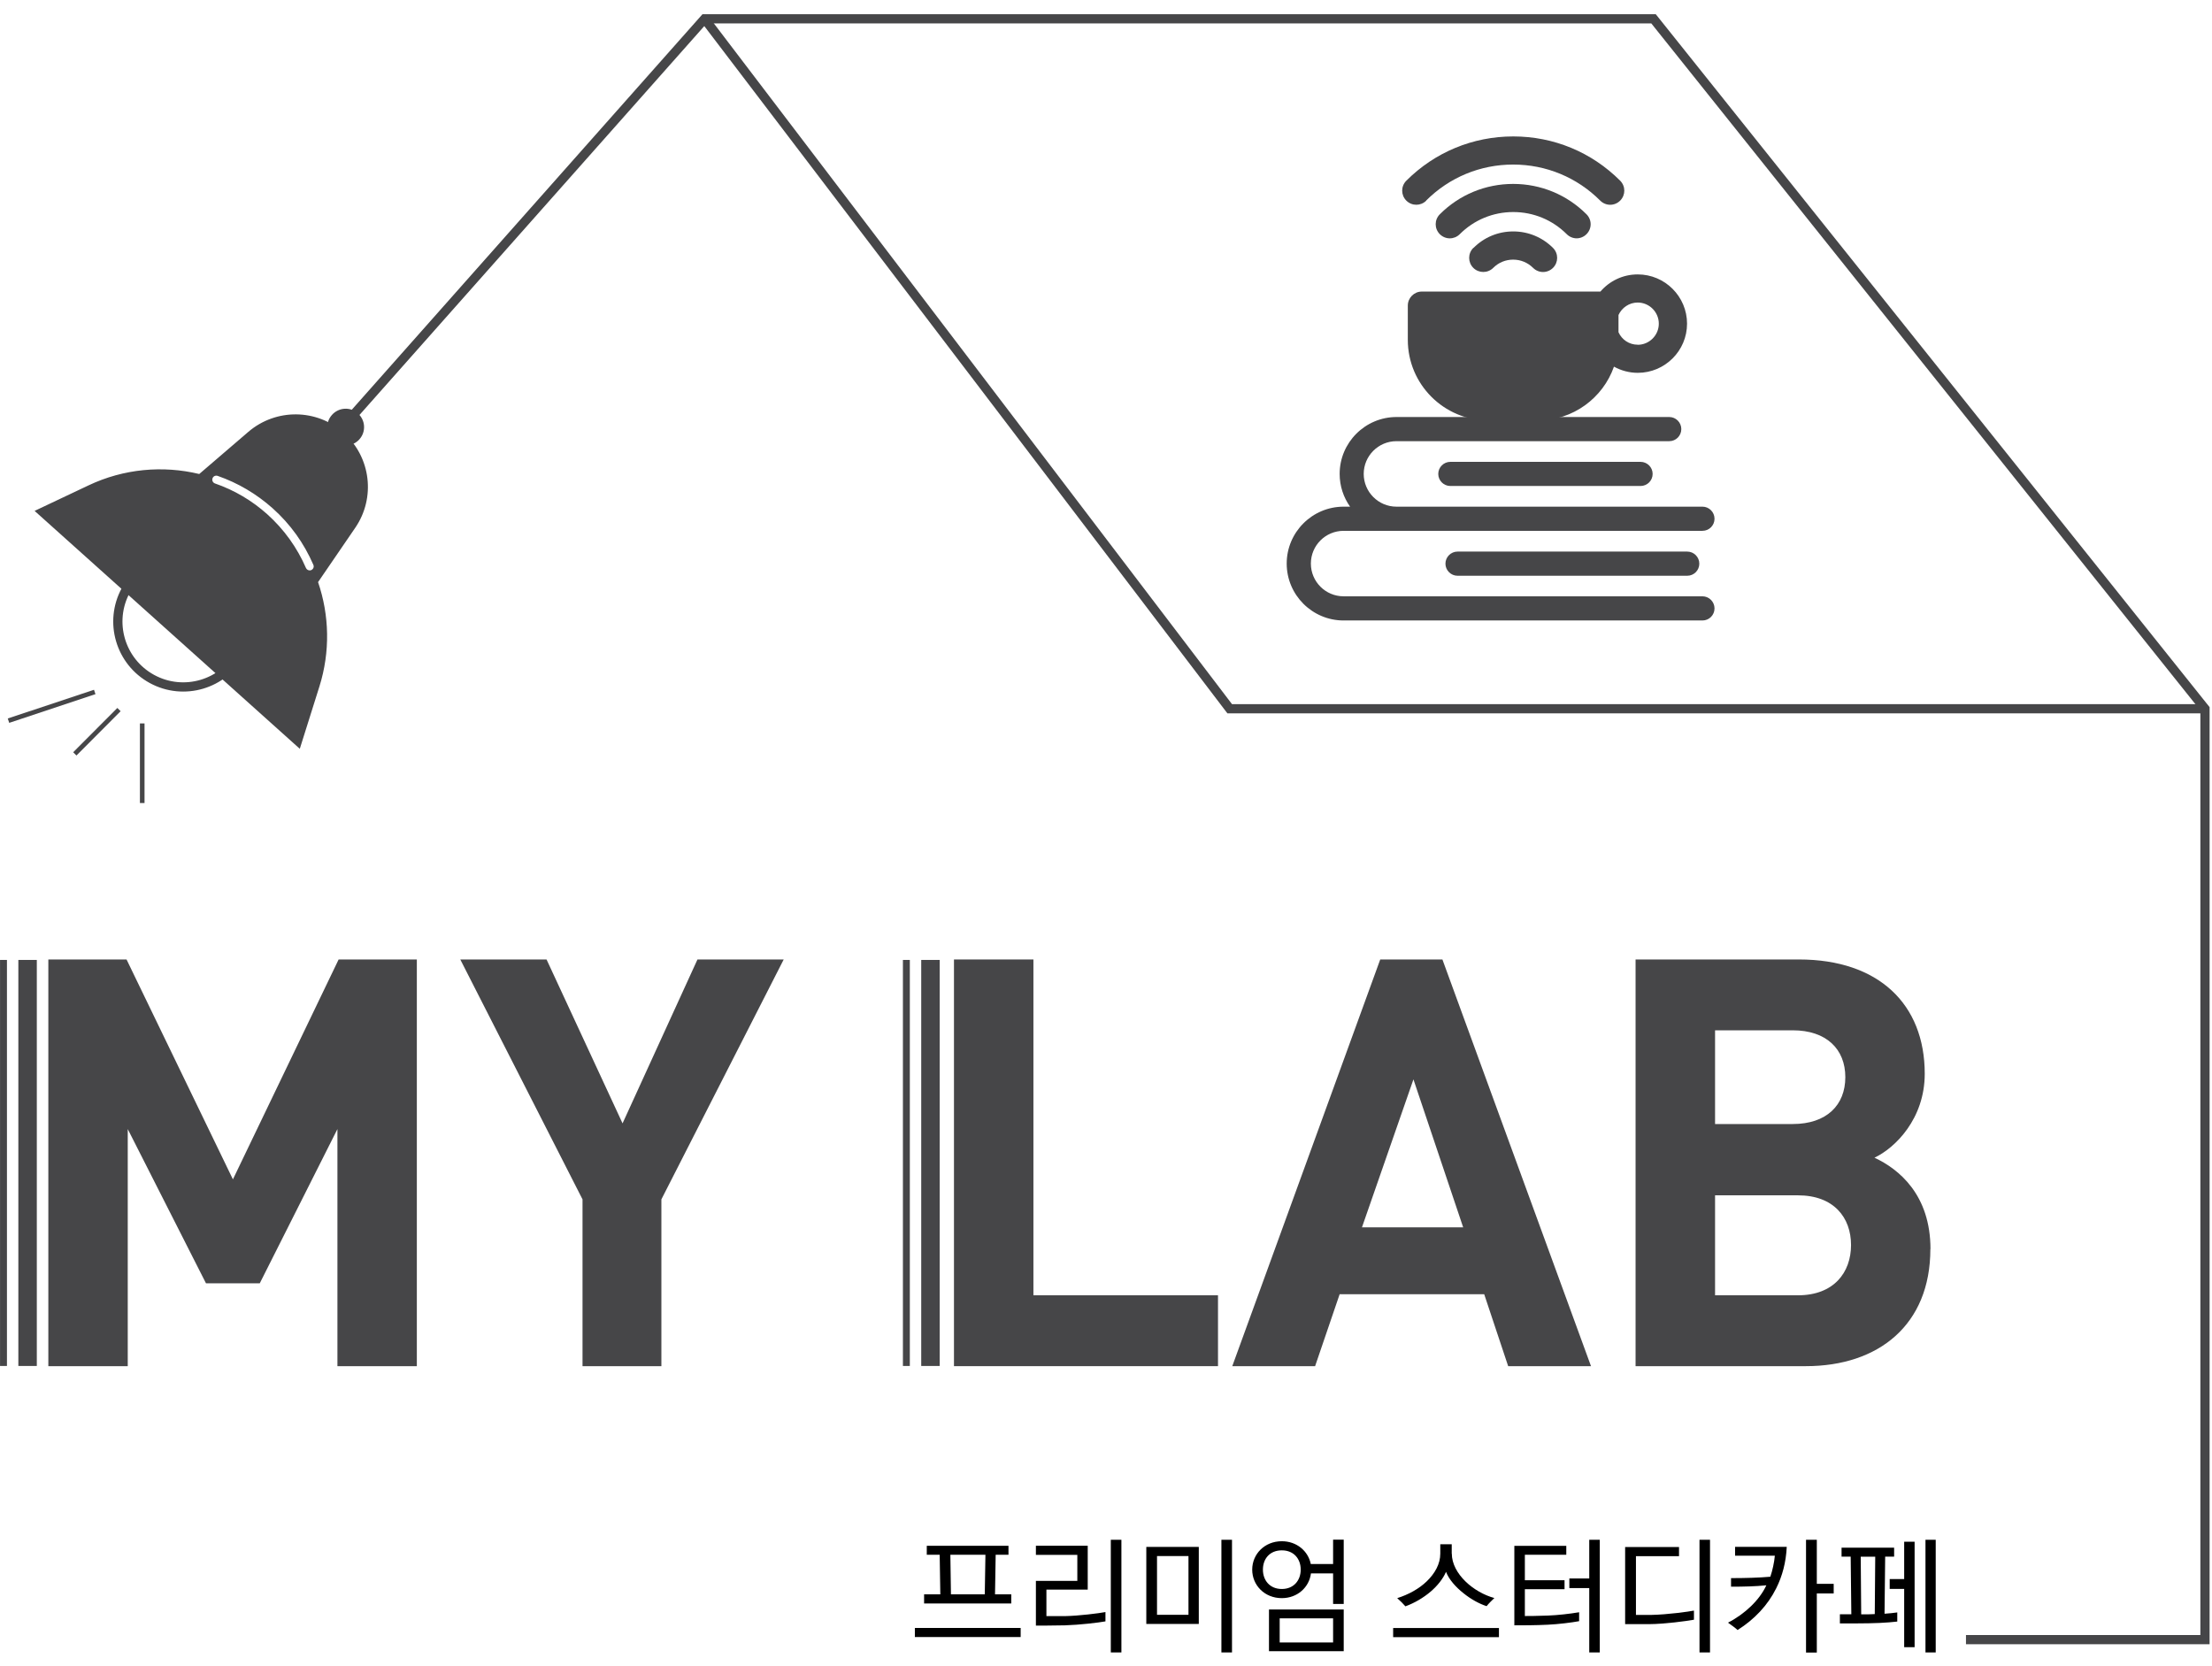 <svg width="81" height="61" viewBox="0 0 81 61" fill="none" xmlns="http://www.w3.org/2000/svg">
<g clip-path="url(#clip0_6567_9808)">
<path d="M8.815 23.905C9.446 22.743 9.017 21.289 7.855 20.657C6.693 20.025 5.239 20.455 4.607 21.617C3.975 22.779 4.405 24.233 5.566 24.865C6.728 25.497 8.183 25.067 8.815 23.905Z" stroke="#464648" stroke-width="0.338" stroke-miterlimit="10"/>
<path d="M13.103 15.136C12.826 14.889 12.4 14.916 12.153 15.197C11.907 15.473 11.934 15.899 12.214 16.146C12.491 16.392 12.917 16.365 13.163 16.085C13.41 15.808 13.383 15.382 13.103 15.136Z" fill="#464648"/>
<path d="M12.592 15.852C11.603 14.963 10.106 14.947 9.093 15.815L7.296 17.358C5.965 17.038 4.533 17.162 3.243 17.774L1.267 18.709L10.978 27.421L11.697 25.137C12.096 23.864 12.062 22.53 11.647 21.317L13.008 19.328C13.761 18.23 13.582 16.744 12.589 15.855L12.592 15.852ZM11.397 20.878C11.397 20.878 11.366 20.888 11.349 20.888C11.289 20.892 11.231 20.858 11.204 20.8C10.877 20.047 10.4 19.385 9.789 18.834C9.228 18.331 8.583 17.95 7.87 17.703C7.796 17.676 7.755 17.595 7.782 17.517C7.809 17.439 7.89 17.402 7.968 17.426C8.715 17.686 9.394 18.088 9.985 18.615C10.63 19.192 11.13 19.888 11.474 20.682C11.508 20.756 11.474 20.841 11.4 20.875L11.397 20.878Z" fill="#464648"/>
<path d="M11.613 16.69L25.8 0.689H60.55L80.743 25.955V60.044H71.991" stroke="#464648" stroke-width="0.338" stroke-miterlimit="10"/>
<path d="M25.8 0.689L45.03 25.955H80.743" stroke="#464648" stroke-width="0.338" stroke-miterlimit="10"/>
<path d="M53.95 9.079C53.748 9.282 53.748 9.606 53.95 9.809C54.15 10.008 54.477 10.012 54.68 9.809C54.876 9.613 55.133 9.508 55.41 9.508C55.687 9.508 55.943 9.616 56.139 9.809C56.24 9.91 56.372 9.961 56.504 9.961C56.636 9.961 56.767 9.91 56.869 9.809C57.071 9.606 57.071 9.282 56.869 9.079C56.48 8.691 55.964 8.475 55.413 8.475C54.862 8.475 54.346 8.688 53.957 9.079H53.95Z" fill="#464648"/>
<path d="M57.73 8.728C57.862 8.728 57.994 8.677 58.095 8.576C58.298 8.373 58.298 8.049 58.095 7.847C57.379 7.13 56.423 6.735 55.41 6.735C54.396 6.735 53.44 7.13 52.724 7.847C52.522 8.049 52.522 8.373 52.724 8.576C52.927 8.779 53.251 8.779 53.454 8.576C53.977 8.053 54.673 7.765 55.413 7.765C56.153 7.765 56.849 8.053 57.372 8.576C57.474 8.677 57.605 8.728 57.737 8.728H57.73Z" fill="#464648"/>
<path d="M52.221 7.347C53.072 6.495 54.204 6.026 55.409 6.026C56.615 6.026 57.747 6.495 58.598 7.347C58.699 7.448 58.831 7.499 58.963 7.499C59.095 7.499 59.226 7.448 59.328 7.347C59.53 7.144 59.53 6.82 59.328 6.617C58.281 5.57 56.892 4.996 55.413 4.996C53.933 4.996 52.542 5.573 51.498 6.617C51.295 6.82 51.295 7.144 51.498 7.347C51.701 7.549 52.025 7.549 52.228 7.347H52.221Z" fill="#464648"/>
<path d="M59.969 10.049C59.422 10.049 58.936 10.292 58.605 10.677H52.065C51.782 10.677 51.552 10.907 51.552 11.191V12.447C51.552 14.072 52.873 15.396 54.501 15.396H56.322C57.605 15.396 58.699 14.572 59.101 13.427C59.361 13.569 59.655 13.653 59.973 13.653C60.966 13.653 61.777 12.846 61.777 11.853C61.777 10.86 60.969 10.049 59.973 10.049H59.969ZM59.969 12.623C59.655 12.623 59.389 12.437 59.267 12.167V11.535C59.389 11.268 59.659 11.079 59.969 11.079C60.395 11.079 60.743 11.427 60.743 11.853C60.743 12.278 60.395 12.626 59.969 12.626V12.623Z" fill="#464648"/>
<path d="M53.109 16.913C52.866 16.913 52.667 17.112 52.667 17.355C52.667 17.598 52.866 17.797 53.109 17.797H60.074C60.321 17.797 60.517 17.598 60.517 17.355C60.517 17.112 60.318 16.913 60.074 16.913H53.109Z" fill="#464648"/>
<path d="M53.373 20.199C53.13 20.199 52.93 20.398 52.93 20.642C52.93 20.885 53.13 21.084 53.373 21.084H61.783C62.03 21.084 62.226 20.885 62.226 20.642C62.226 20.398 62.027 20.199 61.783 20.199H53.373Z" fill="#464648"/>
<path d="M52.505 15.271H51.14C49.992 15.271 49.056 16.206 49.056 17.355C49.056 17.801 49.198 18.216 49.438 18.554H49.201C48.053 18.554 47.117 19.49 47.117 20.638C47.117 21.787 48.053 22.722 49.201 22.722H62.341C62.587 22.722 62.783 22.523 62.783 22.28C62.783 22.037 62.584 21.837 62.341 21.837H49.201C48.539 21.837 48.002 21.3 48.002 20.638C48.002 19.976 48.539 19.439 49.201 19.439H62.341C62.587 19.439 62.783 19.24 62.783 18.997C62.783 18.753 62.584 18.554 62.341 18.554H51.136C50.474 18.554 49.937 18.014 49.937 17.355C49.937 16.696 50.474 16.156 51.136 16.156H61.125C61.371 16.156 61.567 15.957 61.567 15.713C61.567 15.47 61.368 15.271 61.125 15.271H57.429" fill="#464648"/>
<path d="M37.375 59.949H33.501V59.615H37.375V59.949ZM37.031 58.72H33.839V58.385H34.433L34.41 56.936H33.937V56.608H36.929V56.936H36.46L36.436 58.385H37.031V58.72ZM34.801 56.936L34.822 58.385H36.061L36.085 56.936H34.805H34.801Z" fill="black"/>
<path d="M40.48 59.037V59.375C40.22 59.422 39.544 59.503 39 59.52C38.649 59.53 37.953 59.53 37.933 59.53V57.892H39.45V56.94H37.933V56.605H39.831V58.213H38.318V59.182H39.01C39.51 59.172 40.23 59.081 40.48 59.034V59.037ZM41.064 60.513H40.676V56.386H41.064V60.513Z" fill="black"/>
<path d="M43.898 59.47H41.976V56.649H43.898V59.47ZM43.52 59.135V56.983H42.368V59.135H43.52ZM45.114 60.513H44.726V56.386H45.114V60.513Z" fill="black"/>
<path d="M49.205 58.736H48.816V57.618H48.005C47.941 58.125 47.512 58.524 46.938 58.524C46.306 58.524 45.854 58.051 45.854 57.48C45.854 56.909 46.31 56.44 46.938 56.44C47.485 56.44 47.904 56.801 47.999 57.274H48.816V56.382H49.205V58.733V58.736ZM46.246 57.48C46.246 57.868 46.495 58.189 46.938 58.189C47.38 58.189 47.63 57.868 47.63 57.48C47.63 57.092 47.384 56.774 46.938 56.774C46.492 56.774 46.246 57.088 46.246 57.48ZM49.205 60.466H46.468V58.939H49.205V60.466ZM48.816 60.148V59.264H46.86V60.148H48.816Z" fill="black"/>
<path d="M54.889 59.953H51.015V59.618H54.889V59.953ZM53.163 56.892C53.163 57.264 53.366 57.622 53.663 57.912C53.957 58.2 54.349 58.419 54.721 58.52C54.619 58.618 54.511 58.723 54.437 58.818C54.173 58.733 53.863 58.564 53.592 58.345C53.305 58.118 53.062 57.845 52.951 57.561C52.836 57.825 52.636 58.071 52.393 58.281C52.12 58.514 51.795 58.703 51.464 58.824C51.39 58.737 51.282 58.629 51.164 58.524C51.576 58.395 51.968 58.179 52.248 57.906C52.545 57.618 52.741 57.271 52.741 56.896V56.551H53.16V56.896L53.163 56.892Z" fill="black"/>
<path d="M57.825 59.044V59.368C57.551 59.419 57.054 59.48 56.683 59.497C56.247 59.52 55.724 59.52 55.453 59.52V56.609H57.355V56.936H55.838V57.868H57.291V58.196H55.838V59.179C55.953 59.179 56.288 59.179 56.693 59.162C57.041 59.149 57.49 59.098 57.825 59.041V59.044ZM58.581 60.513H58.196V58.156H57.467V57.804H58.196V56.386H58.581V60.513Z" fill="black"/>
<path d="M62.03 58.98V59.314C61.753 59.365 60.953 59.473 60.392 59.476H59.51V56.653H61.483V56.987H59.906V59.139H60.453C61.071 59.128 61.868 59.014 62.03 58.98ZM62.618 60.513H62.233V56.386H62.618V60.513Z" fill="black"/>
<path d="M63.536 56.646H65.428C65.401 57.213 65.266 57.716 65.043 58.162C64.732 58.787 64.249 59.297 63.628 59.692C63.553 59.618 63.378 59.496 63.276 59.422C63.901 59.101 64.435 58.588 64.681 58.054C64.28 58.095 63.851 58.105 63.388 58.105V57.791C63.898 57.791 64.418 57.777 64.827 57.74C64.904 57.52 64.972 57.203 64.992 56.97H63.536V56.646ZM66.134 56.386H66.529V58H67.147V58.352H66.529V60.517H66.134V56.382V56.386Z" fill="black"/>
<path d="M69.475 59.054V59.382C69.255 59.405 69.11 59.419 68.83 59.432C68.397 59.456 67.424 59.449 67.374 59.449V59.115H67.793L67.769 57.004H67.435V56.676H69.36V57.004H69.032L69.009 59.095C69.218 59.081 69.316 59.068 69.478 59.047L69.475 59.054ZM68.137 57.007L68.154 59.118C68.353 59.118 68.499 59.118 68.651 59.108L68.668 57.007H68.134H68.137ZM70.11 60.321H69.728V58.186H69.198V57.825H69.728V56.457H70.11V60.321ZM70.883 60.513H70.508V56.386H70.883V60.513Z" fill="black"/>
<path d="M3.469 25.34L0.311 26.391" stroke="#464648" stroke-width="0.169" stroke-miterlimit="10"/>
<path d="M4.357 25.985L2.74 27.607" stroke="#464648" stroke-width="0.169" stroke-miterlimit="10"/>
<path d="M5.208 26.492V29.407" stroke="#464648" stroke-width="0.169" stroke-miterlimit="10"/>
<path d="M12.356 50.029H15.264V35.136H12.4L8.529 43.188L4.634 35.136H1.77V50.029H4.678V41.347L7.543 46.995H9.512L12.356 41.347V50.029Z" fill="#464648"/>
<path d="M24.219 50.029V43.921L28.698 35.136H25.54L22.797 41.138L20.014 35.136H16.855L21.331 43.921V50.029H24.219Z" fill="#464648"/>
<path d="M44.601 47.434H37.842V35.136H34.933V50.029H44.601V47.434Z" fill="#464648"/>
<path d="M50.542 35.136L45.124 50.029H48.157L49.056 47.394H54.349L55.227 50.029H58.26L52.819 35.136H50.539H50.542ZM49.873 44.945L51.758 39.527L53.579 44.945H49.877H49.873Z" fill="#464648"/>
<path d="M70.691 45.742C70.691 43.756 69.539 42.813 68.64 42.395C69.394 42.04 70.481 40.973 70.481 39.321C70.481 36.767 68.786 35.136 65.877 35.136H59.892V50.029H66.127C68.786 50.029 70.687 48.522 70.687 45.739L70.691 45.742ZM62.803 37.73H65.648C66.88 37.73 67.573 38.419 67.573 39.446C67.573 40.473 66.884 41.162 65.648 41.162H62.803V37.73ZM62.803 47.434V43.773H65.837C67.154 43.773 67.782 44.59 67.782 45.593C67.782 46.597 67.154 47.434 65.837 47.434H62.803Z" fill="#464648"/>
<path d="M34.072 35.153V50.022" stroke="#464648" stroke-width="0.676" stroke-miterlimit="10"/>
<path d="M33.19 35.153V50.022" stroke="#464648" stroke-width="0.253" stroke-miterlimit="10"/>
<path d="M1.01 35.153V50.022" stroke="#464648" stroke-width="0.676" stroke-miterlimit="10"/>
<path d="M0.128 35.153V50.022" stroke="#464648" stroke-width="0.253" stroke-miterlimit="10"/>
</g>
<defs>
<clipPath id="clip0_6567_9808">
<rect width="80.912" height="60" fill="white" transform="translate(0 0.52)"/>
</clipPath>
</defs>
</svg>
